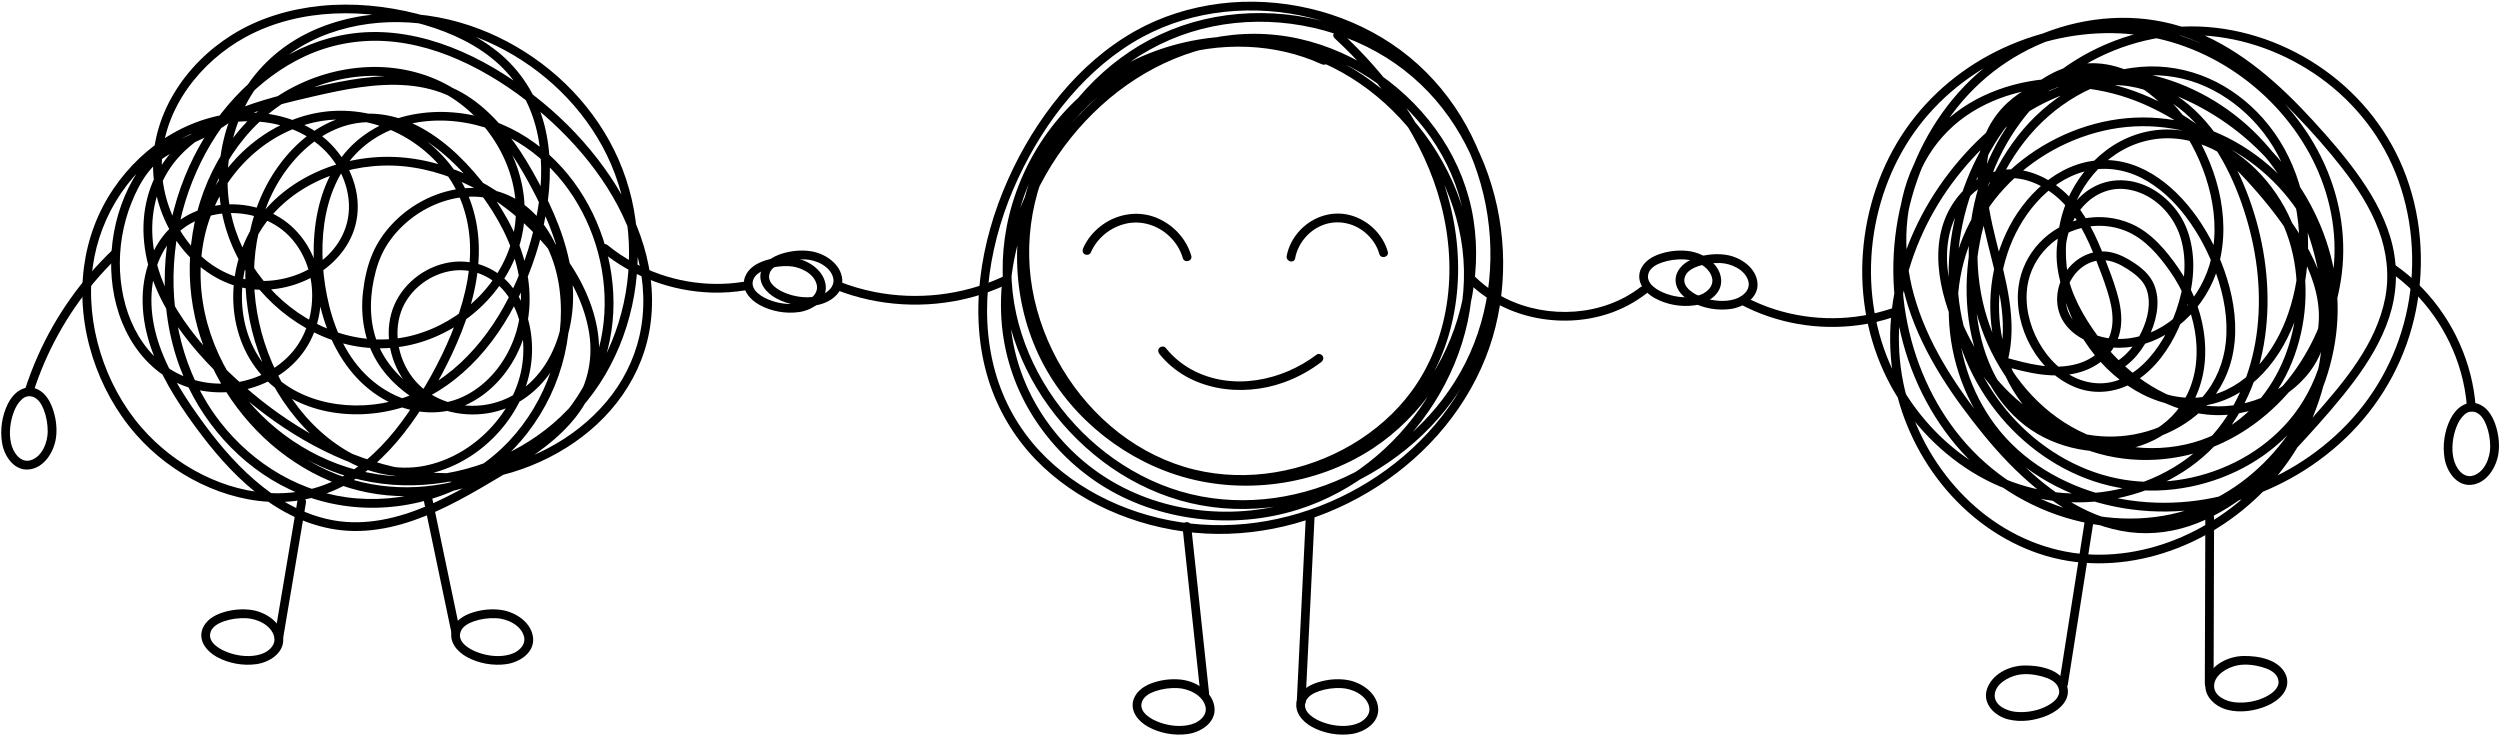 <?xml version="1.0" encoding="UTF-8"?><svg xmlns="http://www.w3.org/2000/svg" xmlns:xlink="http://www.w3.org/1999/xlink" height="288.5" preserveAspectRatio="xMidYMid meet" version="1.0" viewBox="114.1 465.0 979.8 288.5" width="979.8" zoomAndPan="magnify"><g id="change1_1"><path d="M 205.039 508.039 C 201.117 511.094 196.898 513.762 192.457 516 C 189.172 517.656 185.766 519.039 182.426 520.578 C 179.367 521.988 176.449 523.621 173.855 525.789 C 170.766 528.371 168.316 531.672 166.32 535.148 C 161.375 543.785 158.539 553.543 157.828 563.453 C 157.145 572.898 158.398 582.668 162 591.461 C 165.523 600.066 171.258 607.691 179.172 612.715 C 187.887 618.254 198.539 619.922 208.633 618.016 C 218.664 616.121 228.051 610.488 233.754 601.93 C 239.402 593.457 241.078 582.637 239.043 572.738 C 237.016 562.875 230.969 553.977 221.98 549.238 C 213.23 544.629 202.492 543.805 193.125 546.965 C 188.492 548.527 184.172 551.047 180.688 554.496 C 176.691 558.449 173.844 563.473 172.113 568.797 C 168.426 580.141 169.844 592.48 174.066 603.457 C 178.539 615.082 185.633 625.688 193.137 635.562 C 200.125 644.754 207.98 653.359 217.297 660.246 C 226.281 666.887 236.664 671.586 247.836 672.805 C 260.676 674.207 273.367 670.652 284.996 665.453 C 290.996 662.77 296.781 659.621 302.469 656.324 C 307.664 653.312 312.836 650.242 317.891 647 C 327.184 641.035 336.348 634.141 342.395 624.73 C 348.742 614.848 350.242 603.066 347.758 591.691 C 345.203 580 339.004 569.262 331.402 560.137 C 323.949 551.188 314.988 543.395 304.918 537.523 C 294.992 531.734 283.906 527.836 272.438 526.762 C 261.582 525.742 250.367 527.352 240.277 531.512 C 230.207 535.66 221.16 542.297 214.844 551.246 C 208.734 559.902 205.535 570.605 205.504 581.176 C 205.473 591.688 208.672 602.148 215.258 610.402 C 221.551 618.289 230.723 623.504 240.465 625.828 C 250.426 628.203 261.043 627.793 270.867 624.953 C 281.336 621.926 290.688 615.93 298.449 608.344 C 306.512 600.469 312.855 590.914 317.695 580.77 C 322.629 570.438 326.27 559.379 328.176 548.078 C 330.098 536.684 330.324 524.816 327.359 513.57 C 324.41 502.383 318.105 492.445 309.055 485.211 C 299.961 477.941 289.012 473.336 277.797 470.465 C 265.43 467.297 252.449 466.008 239.727 467.305 C 227.488 468.555 215.391 472.152 204.926 478.723 C 195.707 484.512 187.738 492.418 182.168 501.793 C 176.742 510.926 173.605 521.598 174.137 532.266 C 174.641 542.484 178.191 552.625 184.297 560.844 C 190.289 568.91 198.855 575.41 208.777 577.66 C 217.98 579.75 227.848 578.145 236.156 573.777 C 244.207 569.547 250.953 562.383 253.348 553.473 C 256.242 542.711 252.41 531.238 245.23 523.031 C 237.262 513.922 225.266 509.508 213.367 509.121 C 202.238 508.758 191.152 511.852 181.547 517.41 C 172.348 522.73 164.488 530.254 158.535 539.039 C 152.324 548.211 148.441 558.715 147.004 569.688 C 145.457 581.5 146.777 593.656 150.414 604.984 C 153.977 616.074 159.727 626.555 167.426 635.312 C 174.449 643.301 183.16 649.898 192.742 654.512 C 202.23 659.082 212.688 661.824 223.258 661.754 C 234.027 661.684 244.508 658.531 253.523 652.637 C 263.242 646.281 270.973 637.379 277.465 627.844 C 284.395 617.664 290.387 606.656 294.93 595.207 C 299.574 583.492 302.617 570.758 301.566 558.09 C 300.629 546.738 296.371 536.117 288.883 527.512 C 282.016 519.629 272.824 513.742 262.836 510.684 C 252.688 507.574 241.797 507.629 231.703 510.922 C 221.465 514.266 212.266 520.582 205.188 528.676 C 197.742 537.184 192.711 547.527 190.59 558.633 C 188.277 570.719 189.18 583.324 192.762 595.074 C 196.188 606.305 202.066 616.652 209.77 625.5 C 217.129 633.953 226.176 641.008 236.176 646.082 C 246.07 651.105 256.844 654.152 267.914 654.98 C 278.746 655.789 289.758 654.492 300.156 651.383 C 310.629 648.25 320.59 643.277 329.285 636.648 C 338.094 629.93 345.543 621.621 351.184 612.078 C 356.855 602.477 360.711 591.789 362.617 580.809 C 364.539 569.727 364.555 558.379 362.555 547.305 C 360.598 536.445 356.586 525.992 350.809 516.59 C 345.195 507.449 337.992 499.273 329.691 492.477 C 321.324 485.625 311.914 480.141 301.805 476.293 C 291.504 472.371 280.488 470.246 269.461 470.234 C 257.891 470.219 246.266 472.5 235.77 477.422 C 225.559 482.211 216.777 489.652 210.578 499.09 C 204.523 508.305 201.027 519.102 200.098 530.062 C 199.176 540.93 200.949 551.922 205.328 561.91 C 209.547 571.527 216.164 580.148 224.258 586.832 C 232.297 593.469 241.848 598.367 252.105 600.426 C 262.355 602.48 272.953 601.609 282.707 597.832 C 292.34 594.098 301.047 587.91 307.602 579.91 C 314.18 571.879 318.559 562.18 319.523 551.797 C 320.508 541.219 317.781 530.48 312.594 521.27 C 307.367 511.988 299.582 504.074 290.324 498.785 C 280.613 493.234 269.309 490.812 258.172 491.297 C 246.855 491.789 235.684 495.145 225.906 500.852 C 216.004 506.629 207.746 514.883 201.598 524.531 C 195.422 534.215 191.359 545.27 189.559 556.602 C 187.816 567.555 188.117 578.727 190.57 589.547 C 192.883 599.742 197.031 609.551 202.613 618.383 C 208.188 627.203 215.215 635.148 223.402 641.621 C 231.602 648.105 240.895 653.164 250.91 656.207 C 260.59 659.145 270.852 660.074 280.91 659.094 C 290.965 658.117 300.773 655.363 309.898 651.031 C 318.898 646.762 327.207 640.898 334.137 633.73 C 341.082 626.551 346.617 618.039 350.137 608.684 C 353.543 599.625 354.914 589.809 354.461 580.152 C 354 570.418 351.727 560.848 347.891 551.895 C 344.109 543.082 338.711 534.91 331.941 528.109 C 325.004 521.137 316.59 515.645 307.297 512.371 C 297.215 508.824 286.125 507.891 275.621 509.934 C 265.234 511.961 255.488 517.238 248.801 525.535 C 241.695 534.352 238.297 545.402 237.332 556.562 C 236.32 568.324 237.801 580.652 241.59 591.828 C 245.465 603.27 252.293 613.727 262.59 620.324 C 271.938 626.316 283.715 628.59 294.312 624.691 C 304.012 621.129 311.734 613.383 316.418 604.289 C 321.598 594.23 322.777 583 320.703 571.938 C 318.473 560.035 312.688 548.965 305.469 539.348 C 298.391 529.922 289.848 521.016 279.469 515.23 C 269.711 509.789 258.289 507.758 247.516 511.273 C 237.484 514.547 229.23 521.746 223.145 530.215 C 216.773 539.078 212.867 549.445 211.23 560.203 C 209.492 571.637 210.074 583.355 212.863 594.578 C 215.645 605.773 220.621 616.496 227.574 625.711 C 234.578 634.988 243.602 643.105 254.363 647.73 C 264.633 652.148 275.91 652.988 286.59 649.512 C 296.738 646.207 305.684 639.625 312.188 631.199 C 318.465 623.062 322.391 613.234 322.613 602.91 C 322.816 593.605 320.242 583.898 314.18 576.688 C 307.863 569.18 297.969 565.945 288.43 568.203 C 278.551 570.539 270.043 578.188 267.402 588.082 C 264.672 598.297 267.914 609.648 275.008 617.359 C 282.656 625.672 294.5 628.73 305.438 626.938 C 316.379 625.145 325.562 618.152 331.266 608.793 C 336.965 599.445 339.297 588.191 338.586 577.324 C 337.723 564.152 332.984 551.617 327.016 539.965 C 321.633 529.461 315.406 518.988 307.043 510.562 C 302.996 506.484 298.375 502.898 293.242 500.297 C 287.656 497.473 281.609 495.863 275.402 495.188 C 262.641 493.801 249.742 496.352 237.344 499.172 C 226.801 501.57 216.211 504.121 206.168 508.199 C 196.703 512.039 187.516 517.285 180.828 525.16 C 173.156 534.195 169.738 545.789 170.398 557.559 C 171.102 570.094 176.051 581.867 183.094 592.137 C 189.996 602.203 198.641 611.125 207.809 619.145 C 216.805 627.008 226.602 634.016 237.145 639.66 C 247.535 645.23 258.684 649.52 270.258 651.84 C 281.246 654.043 292.516 654.512 303.598 652.711 C 313.801 651.051 323.734 647.543 332.734 642.453 C 341.566 637.461 349.594 630.855 355.844 622.836 C 362.219 614.66 366.703 605.148 368.57 594.93 C 370.613 583.766 369.664 572.273 366.422 561.434 C 363.109 550.375 357.598 540.027 350.848 530.695 C 343.969 521.188 335.828 512.605 326.773 505.141 C 317.168 497.227 306.633 490.285 295.211 485.285 C 283.879 480.332 271.629 477.242 259.199 477.566 C 248.281 477.855 237.621 480.844 228.02 486.016 C 218.676 491.055 210.398 498.047 203.523 506.109 C 196.457 514.395 190.801 523.789 186.684 533.863 C 181.883 545.605 179.211 558.285 178.727 570.957 C 178.23 583.891 180.113 597.008 184.668 609.145 C 188.551 619.48 194.344 629.047 201.707 637.273 C 209.02 645.449 217.949 652.293 227.902 656.938 C 238.32 661.797 249.75 664.184 261.242 663.996 C 272.836 663.809 284.363 661.066 294.785 655.977 C 305.039 650.965 313.965 643.559 320.93 634.527 C 327.84 625.574 332.812 615.105 335.367 604.086 C 337.887 593.203 338.156 581.652 335.414 570.785 C 332.746 560.219 327.039 550.133 317.82 543.996 C 310.117 538.871 300.586 537.633 291.625 539.43 C 282.566 541.25 274.039 546.121 267.742 552.863 C 264.609 556.215 261.977 560.062 260.152 564.277 C 258.086 569.039 256.965 574.211 256.371 579.352 C 255.285 588.816 256.891 598.574 261.891 606.77 C 266.363 614.102 273.113 619.703 280.602 623.773 C 282.543 624.828 284.281 621.863 282.336 620.809 C 274.055 616.309 266.836 609.902 262.828 601.242 C 258.973 592.902 258.75 583.359 260.613 574.484 C 261.57 569.93 262.98 565.59 265.395 561.59 C 267.648 557.855 270.562 554.562 273.898 551.754 C 280.336 546.328 288.605 542.707 297.039 542.137 C 306.051 541.527 314.594 544.609 321.004 551.016 C 328.352 558.355 332.234 568.734 333.457 578.906 C 336.016 600.16 328.238 622.273 313.652 637.816 C 298.441 654.035 276 662.078 253.934 660.336 C 232.566 658.648 213.273 647.035 200.273 630.219 C 185.777 611.465 180.227 587.449 182.648 564.066 C 184.914 542.176 194.043 520.93 209.223 504.895 C 216.195 497.531 224.402 491.328 233.617 487.047 C 243.25 482.566 253.824 480.543 264.43 481.062 C 276.117 481.641 287.523 485.203 297.977 490.344 C 308.629 495.586 318.539 502.418 327.469 510.223 C 344.078 524.738 358.297 543.609 363.91 565.219 C 366.574 575.473 367.078 586.281 364.723 596.645 C 362.57 606.117 358.074 614.93 351.836 622.363 C 339.164 637.453 320.406 646.891 301.027 649.652 C 279.289 652.746 256.969 646.574 237.949 636.195 C 227.859 630.691 218.465 623.953 209.84 616.367 C 201.051 608.637 192.691 600.078 186.059 590.402 C 179.438 580.742 174.598 569.723 173.855 557.922 C 173.156 546.816 176.188 535.746 183.543 527.254 C 189.949 519.859 198.66 514.867 207.66 511.277 C 217.238 507.453 227.301 504.992 237.332 502.695 C 249.234 499.965 261.477 497.465 273.75 498.465 C 279.66 498.945 285.559 500.355 290.902 502.961 C 295.832 505.363 300.238 508.668 304.137 512.512 C 312.234 520.504 318.191 530.477 323.426 540.496 C 329.137 551.426 333.875 563.227 335.016 575.605 C 335.977 586.055 334.18 596.809 328.938 605.984 C 323.777 615.012 315.359 621.699 305.012 623.543 C 294.789 625.363 283.711 622.215 276.828 614.25 C 270.574 607.008 268.094 596.387 271.242 587.262 C 274.273 578.48 282.996 571.973 292.168 571.016 C 301.113 570.082 309.254 574.621 313.934 582.156 C 318.57 589.617 319.992 598.973 318.828 607.602 C 317.527 617.234 312.613 626.242 305.945 633.223 C 299.004 640.492 289.949 645.793 280.023 647.648 C 269.43 649.625 258.695 646.895 249.562 641.406 C 230.586 630.008 218.531 608.809 214.852 587.359 C 211.301 566.648 215.352 543.734 229.535 527.652 C 235.91 520.43 244.25 514.793 253.898 513.266 C 264.758 511.543 275.336 515.887 283.961 522.211 C 293.141 528.945 300.938 538.012 307.012 547.598 C 313.156 557.293 317.645 568.332 318.227 579.902 C 318.738 590.004 315.922 599.895 310.047 608.152 C 304.59 615.832 296.215 621.93 286.68 623.031 C 275.781 624.289 265.066 619.379 257.418 611.812 C 249 603.484 244.438 592.07 242.184 580.621 C 238.207 560.395 240.254 535.316 257.625 521.605 C 273.48 509.09 297.082 510.016 314.27 519.164 C 330.434 527.766 342.062 543.367 347.516 560.676 C 353.043 578.219 352.379 597.762 343.934 614.277 C 335.262 631.238 319.641 644.062 301.926 650.715 C 283.844 657.5 263.781 657.934 245.746 650.77 C 227.199 643.398 211.926 628.762 202.461 611.332 C 192.574 593.137 189.344 571.91 194.004 551.68 C 198.949 530.219 212.391 510.91 232.492 501.238 C 251.566 492.055 275.137 492.098 292.82 504.426 C 309.172 515.824 319.617 536.727 315.328 556.695 C 311.223 575.816 295.074 591.148 276.48 596.277 C 256.945 601.672 236.359 594.332 222.23 580.379 C 215.211 573.445 209.688 564.926 206.52 555.562 C 203.18 545.707 202.441 534.984 204.215 524.738 C 205.992 514.461 210.184 504.492 216.785 496.367 C 223.613 487.961 232.82 481.789 242.98 478.129 C 263.133 470.871 285.898 472.789 305.309 481.422 C 324.121 489.781 340.254 504.176 350.141 522.285 C 360.316 540.922 363.039 563.086 358.551 583.773 C 354.027 604.613 342.262 623.473 324.711 635.762 C 307.715 647.656 286.523 653.438 265.848 651.363 C 244.598 649.238 224.781 638.121 211.129 621.82 C 196.508 604.363 189.328 580.262 194.262 557.785 C 198.707 537.523 213.844 519.797 233.961 513.816 C 243.629 510.941 253.836 511.238 263.383 514.465 C 272.789 517.641 281.262 523.531 287.535 531.227 C 294.41 539.648 297.941 550.188 298.301 561 C 298.707 573.074 295.484 584.98 290.902 596.059 C 286.402 606.938 280.523 617.434 273.816 627.105 C 267.559 636.121 260.043 644.555 250.656 650.395 C 241.996 655.781 232.086 658.484 221.895 658.312 C 212.039 658.148 202.285 655.453 193.492 651.066 C 184.348 646.5 176.129 640.148 169.445 632.414 C 162.16 623.988 156.754 613.855 153.461 603.234 C 150.109 592.414 148.91 580.871 150.445 569.625 C 151.859 559.277 155.645 549.414 161.504 540.773 C 173.07 523.695 192.738 511.742 213.727 512.566 C 224.945 513.012 236.027 517.344 243.34 526.086 C 249.758 533.766 252.824 544.523 249.539 554.199 C 243.906 570.789 222.602 578.781 206.68 573.516 C 188.172 567.395 176.934 547.234 177.535 528.367 C 178.199 507.516 192.695 489.078 210.535 479.43 C 231.781 467.938 257.961 468.117 280.672 474.816 C 291.219 477.926 301.551 482.742 309.688 490.27 C 317.785 497.758 322.836 507.609 324.941 518.383 C 327.043 529.145 326.336 540.387 324.133 551.07 C 321.922 561.793 318.246 572.301 313.246 582.039 C 303.742 600.547 288.309 617.238 267.477 622.301 C 249.215 626.738 227.348 622.25 216.227 605.984 C 204.98 589.535 207.164 565.777 219.621 550.598 C 232.902 534.41 255.43 527.484 275.809 530.605 C 297.773 533.973 317.348 547.523 330.824 564.855 C 337.781 573.805 343.25 584.359 345.016 595.645 C 346.719 606.504 344.012 617.27 337.324 625.996 C 330.84 634.469 321.762 640.609 312.785 646.156 C 302.508 652.504 292.027 658.863 280.855 663.531 C 269.746 668.172 257.555 671.027 245.504 669.051 C 234.98 667.324 225.305 662.32 217.004 655.73 C 208.375 648.879 201.004 640.512 194.48 631.664 C 187.434 622.102 180.621 611.867 176.66 600.598 C 172.961 590.07 172.027 578.422 176.086 567.84 C 177.918 563.066 180.883 558.684 184.805 555.387 C 188.277 552.465 192.52 550.508 196.914 549.445 C 205.828 547.289 215.695 548.844 223.305 554.043 C 231.02 559.316 235.512 568.387 236.309 577.57 C 237.129 587.039 234.367 596.879 227.84 603.926 C 221.293 610.992 211.789 614.926 202.23 615.324 C 192.938 615.715 183.77 612.742 176.703 606.637 C 170.07 600.91 165.668 593.086 163.305 584.715 C 160.844 575.988 160.449 566.641 161.938 557.707 C 162.695 553.168 163.922 548.703 165.637 544.434 C 167.324 540.234 169.426 536.023 172.215 532.438 C 176.016 527.551 181.027 524.898 186.641 522.434 C 189.797 521.047 192.949 519.66 195.988 518.031 C 200.039 515.859 203.844 513.289 207.469 510.469 C 208.199 509.895 208.066 508.637 207.469 508.039 C 206.746 507.316 205.773 507.465 205.039 508.039"/><path d="M 912.121 503.109 C 925.785 495.195 942.184 494.168 957.309 497.91 C 972.816 501.75 986.922 510.238 997.848 521.852 C 1008.328 532.992 1015.898 546.73 1020.219 561.371 C 1024.57 576.102 1025.73 591.867 1023.16 607.035 C 1020.621 622.09 1014.441 636.344 1004.828 648.242 C 995.363 659.957 983.098 669.355 969.293 675.398 C 955.883 681.266 940.754 683.82 926.219 681.617 C 911.215 679.34 897.355 672.156 886.301 661.832 C 875.199 651.465 866.859 638.16 862.281 623.68 C 857.441 608.391 857.141 592.043 860.754 576.453 C 864.512 560.227 872.266 544.965 882.828 532.113 C 893.594 519.02 907.496 507.547 923.609 501.805 C 931.621 498.953 940.352 497.496 948.82 498.855 C 956.797 500.137 964.113 503.785 970.195 509.066 C 982.277 519.566 989.805 534.922 994.383 550.02 C 998.91 564.941 1000.672 580.98 998.441 596.469 C 996.273 611.543 990.254 626.109 979.688 637.246 C 968.727 648.805 953.48 655.914 937.742 657.871 C 921.785 659.852 905.699 656.66 891.684 648.781 C 877.934 641.051 866.539 629.363 858.789 615.652 C 850.727 601.391 846.961 585.039 847.402 568.691 C 847.848 552.246 852.512 535.898 861.07 521.832 C 869.492 507.992 881.723 496.828 896 489.238 C 910.148 481.719 926.195 477.734 942.227 477.996 C 957.746 478.246 972.867 482.73 986.133 490.77 C 999.035 498.594 1010.051 509.574 1017.738 522.574 C 1025.371 535.484 1029.551 550.32 1029.012 565.352 C 1028.48 580.215 1023.59 594.809 1015.512 607.254 C 1007.488 619.598 996.188 629.844 982.734 635.926 C 968.414 642.398 951.699 643.672 936.609 639.242 C 929.039 637.023 921.859 633.305 915.914 628.09 C 910.109 622.992 905.629 616.613 902.539 609.551 C 896.375 595.434 896.051 578.859 900.859 564.305 C 905.531 550.148 916.266 536.113 931.238 532.152 C 938.66 530.188 946.5 531.254 953.316 534.699 C 960.27 538.219 966.105 543.746 970.777 549.926 C 975.859 556.641 979.809 564.23 982.617 572.16 C 985.691 580.832 987.418 590.105 986.426 599.309 C 985.598 607.004 982.598 614.449 977.531 620.332 C 973.039 625.551 967.23 629.559 960.879 632.191 C 947.473 637.75 932.262 637.367 919.152 631.176 C 904.789 624.387 893.676 612.102 886.348 598.188 C 882.262 590.43 879.141 581.98 877.773 573.301 C 876.398 564.562 877.184 555.266 881.797 547.559 C 885.598 541.207 891.887 535.973 899.402 534.973 C 907.66 533.875 915.789 537.895 921.633 543.484 C 928.207 549.77 932.199 558.25 935.473 566.602 C 937.051 570.637 938.617 574.707 939.93 578.84 C 941.141 582.664 942.109 586.629 942.035 590.668 C 941.965 594.398 940.832 598.023 938.508 600.977 C 935.988 604.184 932.398 606.367 928.512 607.512 C 918.879 610.352 908.922 607.578 899.582 604.949 C 899.98 605.652 900.383 606.359 900.781 607.062 C 905.203 590.934 900.043 574.25 896.223 558.555 C 892.617 543.766 889.312 527.031 898.34 513.449 C 906.691 500.895 922.68 496.379 937.027 496.379 C 952.816 496.379 968.379 501.801 981.719 510.047 C 995.348 518.469 1006.969 530.199 1015.051 544.043 C 1023.031 557.711 1027.43 573.426 1026.781 589.297 C 1026.141 604.949 1020.828 620.289 1012.148 633.289 C 1003.602 646.086 991.52 656.742 977.262 662.707 C 961.305 669.387 943.25 669.77 926.684 665.18 C 909.504 660.422 894.215 650.41 882.812 636.727 C 871.379 623.004 864.047 606.023 861.035 588.465 C 858.027 570.91 859.574 552.645 865.418 535.832 C 871.199 519.207 881.379 503.922 895.348 493.078 C 908.93 482.539 925.898 476.176 943.094 475.48 C 951.727 475.133 960.371 476.219 968.602 478.875 C 977.312 481.684 985.402 486.133 992.824 491.453 C 1000.352 496.855 1007.191 503.18 1013.621 509.836 C 1020.09 516.535 1026.328 523.535 1032.051 530.891 C 1037.801 538.289 1043.059 546.328 1046.34 555.152 C 1049.512 563.66 1050.629 572.777 1048.91 581.738 C 1045.41 599.895 1032.75 614.766 1020.852 628.215 C 1009.238 641.332 997.02 654.852 981.473 663.359 C 974.113 667.383 965.996 670.07 957.582 670.484 C 948.93 670.906 940.336 668.965 932.492 665.34 C 916.16 657.789 903.141 644.414 892.043 630.559 C 880.07 615.602 869.289 599.062 864.16 580.418 C 859.48 563.406 859.984 544.184 868.52 528.43 C 872.402 521.262 877.914 515.078 884.613 510.434 C 891.062 505.961 898.363 502.879 905.988 501.07 C 922.012 497.262 938.883 499.195 953.949 505.676 C 970.496 512.789 984.625 524.512 996.555 537.852 C 1002.738 544.766 1008.57 552.129 1013.371 560.086 C 1018.219 568.129 1022.238 577.152 1022.852 586.641 C 1023.379 594.883 1021.16 603.141 1015.898 609.586 C 1011.172 615.387 1004.66 619.586 997.59 621.949 C 990.316 624.379 982.535 624.941 975.012 623.41 C 966.512 621.68 958.656 617.746 951.762 612.535 C 944.906 607.352 938.996 600.844 934.164 593.754 C 928.742 585.793 924.184 576.637 923.602 566.871 C 923.117 558.793 925.715 550.535 931.562 544.789 C 934.336 542.062 937.785 540.117 941.609 539.352 C 945.387 538.59 949.301 539.172 952.859 540.559 C 960.438 543.52 966.289 550.312 968.664 558.008 C 971.582 567.441 970.16 577.617 966.961 586.785 C 962.016 600.969 949.719 618.512 932.355 614.707 C 924.855 613.062 918.648 607.742 914.531 601.422 C 910.363 595.023 907.984 587.348 908.41 579.68 C 909.094 567.371 918.188 557.215 930.027 554.312 C 935.777 552.902 941.953 553.297 947.449 555.594 C 954.805 558.664 960.254 565.145 964.707 571.531 C 974.074 584.961 978.75 604.023 971.383 619.41 C 968.238 625.973 963.109 631.215 956.613 634.488 C 950.406 637.613 943.336 638.785 936.43 638.496 C 929.391 638.199 922.371 636.34 916.129 633.066 C 909.367 629.52 903.793 624.297 899.492 618.008 C 889.938 604.027 887.172 586.438 888.66 569.824 C 890.238 552.211 896.664 534.371 907.605 520.395 C 918.734 506.18 935.254 495.977 953.48 494.609 C 962.145 493.961 970.875 495.414 978.789 499.031 C 986.48 502.543 993.281 507.77 998.848 514.121 C 1011.281 528.32 1016.211 547.543 1015.102 566.133 C 1014.121 582.551 1008.52 599.848 996.176 611.285 C 990.547 616.5 983.391 620.129 975.684 620.793 C 967.078 621.539 958.645 618.816 951.414 614.262 C 936.184 604.66 925.918 587.152 924.055 569.332 C 923.137 560.547 924.246 551.473 928.047 543.441 C 931.461 536.23 936.723 529.82 943.391 525.395 C 950.23 520.855 958.258 518.66 966.457 519.301 C 974.641 519.934 982.41 523.336 989.035 528.066 C 1002.129 537.422 1010.609 552.004 1013.309 567.758 C 1015.75 581.98 1013.66 597.207 1007.18 610.125 C 1003.969 616.508 999.703 622.324 994.395 627.113 C 988.523 632.41 981.441 636.227 973.848 638.391 C 956.824 643.238 937.844 640.027 923.02 630.477 C 908.562 621.16 898.188 606.254 893.008 589.98 C 887.508 572.711 887.934 553.906 893.645 536.742 C 899.344 519.602 910.426 504.559 925.242 494.199 C 939.469 484.254 956.652 478.555 974.059 478.785 C 990.766 479.004 1007.18 484.52 1021.031 493.785 C 1035.141 503.227 1046.469 516.715 1052.84 532.492 C 1059.578 549.156 1061.16 567.805 1057.699 585.422 C 1054.301 602.738 1046.051 618.711 1033.801 631.426 C 1022.059 643.617 1007.141 652.691 990.977 657.684 C 974.332 662.824 956.434 663.527 939.516 659.262 C 922.613 655 906.637 645.715 896.094 631.625 C 886.305 618.547 881.18 602.227 881.281 585.922 C 881.387 569.547 886.98 553.574 897.617 541.062 C 908.156 528.664 922.746 519.867 938.598 516.219 C 954.395 512.582 970.949 514.629 985.418 521.93 C 999.742 529.156 1011.73 540.902 1019.031 555.211 C 1027.09 571.035 1028.648 589.785 1023.57 606.789 C 1021.059 615.18 1016.91 623.121 1011.219 629.797 C 1006.039 635.859 999.75 640.879 992.781 644.734 C 978.871 652.438 962.223 655.555 946.492 652.992 C 930.441 650.379 915.766 641.984 904.543 630.328 C 893.008 618.348 885.211 603.055 882.426 586.656 C 879.398 568.852 882.191 550.125 889.43 533.645 C 893.062 525.375 897.789 517.492 903.59 510.555 C 909.129 503.93 915.949 497.789 924.234 494.91 C 932.113 492.172 940.559 492.906 948.055 496.473 C 955.793 500.152 962.359 506.168 967.465 512.992 C 972.977 520.355 977.074 528.855 979.559 537.703 C 982.133 546.867 982.914 556.66 980.801 566 C 977.273 581.559 964.266 595.922 947.824 597.676 C 943.473 598.141 939.098 597.711 935 596.133 C 931.637 594.836 928.172 592.789 926.078 589.77 C 922.969 585.289 923.105 579.602 925.645 574.941 C 928.18 570.293 932.891 566.93 938.234 566.969 C 941.766 566.996 944.93 568.539 947.859 570.422 C 950.789 572.305 953.887 574.66 955.215 577.98 C 957.375 583.375 955.883 589.824 953.492 594.883 C 950.949 600.25 946.949 605.387 941.418 607.875 C 940.574 608.254 940.371 609.484 940.805 610.223 C 941.312 611.094 942.305 611.223 943.152 610.84 C 949.594 607.941 954.344 601.641 957.051 595.285 C 959.699 589.078 961.027 581.375 957.66 575.16 C 955.609 571.371 951.656 568.586 948.008 566.492 C 944.875 564.695 941.449 563.457 937.797 563.539 C 931.613 563.68 926.086 567.418 922.988 572.664 C 919.895 577.91 919.316 584.539 922.199 590 C 926.215 597.609 935.902 601.176 944.055 601.285 C 961.441 601.52 976.906 588.164 982.559 572.297 C 989.234 553.551 983.805 531.887 973.406 515.562 C 964.129 501 948.051 487.57 929.695 490.078 C 920.508 491.336 912.445 496.535 905.938 502.93 C 899.258 509.496 893.781 517.422 889.449 525.703 C 880.676 542.469 876.426 561.773 878.203 580.668 C 879.863 598.352 886.922 615.055 898.383 628.617 C 909.355 641.605 924.328 651.48 940.961 655.387 C 957.484 659.27 975.188 657.039 990.473 649.777 C 998.004 646.199 1004.969 641.32 1010.801 635.344 C 1017.148 628.824 1022 621.02 1025.238 612.52 C 1031.98 594.824 1031.391 574.633 1023.809 557.316 C 1017.07 541.926 1004.961 528.938 990.367 520.684 C 975.453 512.25 958.184 509.148 941.301 512.168 C 924.555 515.16 908.773 523.848 897.23 536.336 C 885.449 549.074 878.734 565.508 877.93 582.82 C 877.137 599.914 881.949 617.418 891.766 631.477 C 902.336 646.613 918.5 656.945 936.145 661.914 C 953.809 666.895 972.758 666.59 990.352 661.457 C 1007.41 656.484 1023.23 647.133 1035.672 634.426 C 1048.559 621.262 1057.398 604.582 1060.98 586.504 C 1064.641 568.027 1063.102 548.402 1055.898 530.949 C 1049.051 514.359 1037.211 500.336 1022.23 490.469 C 1007.672 480.867 990.289 475.297 972.797 475.344 C 954.535 475.391 936.426 481.688 921.754 492.492 C 906.414 503.789 895.199 519.773 889.645 537.992 C 884.133 556.059 884.27 575.852 890.637 593.68 C 896.688 610.625 908.16 625.934 923.867 635.016 C 939.863 644.27 960.039 646.836 977.621 640.805 C 992.793 635.598 1004.68 624.039 1011.262 609.516 C 1017.648 595.402 1019.328 579.258 1016.102 564.113 C 1012.559 547.508 1002.539 532.422 988.113 523.316 C 980.82 518.715 972.34 515.789 963.664 515.75 C 955.02 515.711 946.566 518.656 939.668 523.832 C 932.82 528.973 927.469 535.914 924.152 543.805 C 920.453 552.602 919.605 562.316 920.918 571.723 C 923.527 590.414 934.691 608.461 951.09 618.082 C 958.789 622.598 967.855 625.188 976.812 624.109 C 985.156 623.105 992.719 619.234 998.82 613.512 C 1011.781 601.363 1017.59 583.094 1018.551 565.762 C 1019.641 546.246 1014.16 526.254 1001.059 511.453 C 995.195 504.824 987.918 499.305 979.797 495.738 C 971.359 492.031 962.168 490.449 952.973 491.219 C 933.844 492.82 916.52 503.352 904.863 518.371 C 893.355 533.195 886.715 551.832 885.172 570.473 C 883.727 587.883 886.961 606.504 897.34 620.898 C 902.023 627.395 907.945 632.797 915.121 636.406 C 921.969 639.848 929.578 641.762 937.242 641.957 C 944.582 642.145 952.02 640.695 958.578 637.336 C 965.527 633.773 971.172 627.938 974.48 620.859 C 982.117 604.527 977.82 584.516 967.895 570.121 C 963.121 563.199 957.289 556.195 949.43 552.734 C 943.383 550.07 936.684 549.414 930.219 550.75 C 917.168 553.449 906.895 564.148 905.188 577.41 C 903.152 593.219 912.832 611.199 927.934 616.969 C 935.859 619.996 944.715 618.617 951.723 613.977 C 958.992 609.164 964.262 601.688 967.82 593.832 C 971.988 584.625 974.605 574.191 973.402 564.047 C 972.836 559.266 971.504 554.539 969.051 550.371 C 966.832 546.605 963.816 543.355 960.289 540.785 C 953.352 535.738 944.293 533.984 936.285 537.465 C 928.48 540.852 923.125 548.605 921.082 556.684 C 918.664 566.246 921.012 576.262 925.137 585.004 C 929.199 593.613 935.027 601.57 941.75 608.301 C 954.031 620.598 971.199 629.57 988.992 627.371 C 1004.801 625.422 1020.34 615.48 1024.93 599.578 C 1030.629 579.828 1018.77 560.098 1007.07 545.113 C 995.582 530.402 981.902 516.977 965.605 507.672 C 950.27 498.914 932.793 494.277 915.105 496.086 C 898.621 497.766 882.293 504.777 871.594 517.762 C 859.52 532.41 856.066 552.152 858.629 570.602 C 861.371 590.379 871.312 608.461 882.98 624.355 C 894.188 639.617 907.113 654.539 923.48 664.426 C 931.207 669.094 939.719 672.434 948.703 673.57 C 957.68 674.707 966.852 673.371 975.246 670.055 C 992.402 663.273 1005.949 649.805 1018.141 636.387 C 1024.578 629.301 1030.961 622.109 1036.699 614.434 C 1042.391 606.816 1047.43 598.566 1050.43 589.492 C 1053.43 580.395 1053.969 570.715 1051.809 561.367 C 1049.621 551.891 1044.941 543.137 1039.441 535.188 C 1033.82 527.062 1027.301 519.555 1020.629 512.281 C 1014.141 505.207 1007.289 498.422 999.766 492.434 C 992.207 486.418 984.016 481.25 975.055 477.59 C 966.609 474.137 957.594 472.266 948.477 472.012 C 930.363 471.504 912.125 477.199 897.242 487.465 C 881.906 498.047 870.531 513.43 863.688 530.668 C 856.809 547.996 854.629 567.07 857.137 585.523 C 859.656 604.09 866.938 622.008 878.484 636.797 C 889.941 651.473 905.707 662.391 923.523 667.84 C 940.777 673.113 959.902 673.199 976.809 666.57 C 992.125 660.566 1005.059 649.617 1014.359 636.129 C 1023.691 622.602 1029.352 606.469 1030.18 590.035 C 1031.02 573.344 1026.41 556.688 1018.02 542.309 C 1009.539 527.789 997.277 515.508 982.934 506.762 C 968.883 498.195 952.422 492.68 935.855 492.953 C 920.352 493.211 903.688 498.625 894.992 512.305 C 885.711 526.914 889.27 544.652 893.133 560.387 C 896.762 575.152 901.633 590.969 897.469 606.148 C 897.223 607.047 897.773 608.012 898.668 608.262 C 908.703 611.086 919.441 613.914 929.754 610.727 C 934.066 609.391 938.086 606.941 940.938 603.406 C 943.676 600.008 945.176 595.953 945.434 591.602 C 945.684 587.355 944.789 583.07 943.578 579.023 C 942.297 574.738 940.664 570.543 939.051 566.379 C 935.645 557.59 931.602 548.695 924.906 541.887 C 918.805 535.684 910.32 531.098 901.43 531.383 C 893.121 531.652 885.84 536.289 880.895 542.781 C 869.078 558.297 873.816 579.656 881.402 595.93 C 888.324 610.785 899.371 624.246 913.816 632.285 C 920.719 636.129 928.301 638.664 936.184 639.371 C 943.578 640.035 951.172 639.141 958.223 636.82 C 965.211 634.523 971.77 630.828 977.113 625.746 C 982.812 620.328 986.848 613.391 988.742 605.758 C 991.039 596.508 990.301 586.754 987.895 577.605 C 985.59 568.836 981.816 560.301 976.891 552.688 C 968.172 539.219 954.137 526.781 937.074 527.77 C 920.438 528.73 907.059 541.914 900.336 556.348 C 893.469 571.102 892.246 588.535 896.93 604.117 C 899.246 611.824 903.039 619.062 908.258 625.203 C 913.59 631.48 920.449 636.422 927.977 639.723 C 943.391 646.488 961.367 646.988 977.301 641.703 C 992.09 636.801 1004.879 627.078 1014.352 614.793 C 1023.871 602.457 1030.02 587.617 1031.91 572.152 C 1033.82 556.484 1030.781 540.637 1023.789 526.531 C 1016.762 512.344 1005.91 500.156 992.949 491.113 C 979.77 481.918 964.344 476.203 948.316 474.863 C 931.562 473.465 914.543 476.762 899.305 483.777 C 883.949 490.848 870.469 501.887 860.871 515.828 C 851.125 529.984 845.504 546.832 844.215 563.934 C 842.922 581.027 846.125 598.43 853.879 613.75 C 861.344 628.504 872.891 641.273 886.965 649.984 C 901.176 658.777 917.875 663.016 934.562 661.633 C 951.191 660.254 967.457 653.672 979.645 642.145 C 991.344 631.078 998.508 616.016 1001.289 600.273 C 1004.148 584.102 1002.82 567.297 998.402 551.527 C 996.164 543.559 993.117 535.773 989.25 528.453 C 985.316 521.008 980.422 513.922 974.27 508.129 C 968.133 502.352 960.68 497.938 952.414 496.062 C 943.566 494.055 934.309 494.883 925.68 497.508 C 908.539 502.73 893.574 514.312 882.012 527.77 C 870.672 540.969 862.172 556.707 857.906 573.613 C 853.801 589.891 853.734 607.148 858.566 623.277 C 863.133 638.527 871.688 652.648 883.215 663.637 C 894.629 674.523 909.07 682.328 924.719 684.836 C 940.195 687.312 955.992 684.797 970.34 678.66 C 984.738 672.5 997.648 662.645 1007.449 650.434 C 1017.461 637.961 1024.012 623.129 1026.578 607.34 C 1029.172 591.387 1027.961 574.875 1023.219 559.426 C 1018.52 544.07 1010.34 529.719 999.105 518.203 C 987.473 506.281 972.367 497.645 956.059 494.098 C 940.652 490.746 924.191 492.148 910.391 500.145 C 908.477 501.25 910.203 504.219 912.121 503.109"/><path d="M 1050.539 571.445 C 1064.109 580.793 1074.078 595.066 1078.539 610.895 C 1079.801 615.367 1080.621 619.945 1080.949 624.578 C 1081.109 626.77 1084.551 626.785 1084.391 624.578 C 1083.129 607.23 1075.602 590.582 1063.559 578.043 C 1060.141 574.48 1056.34 571.285 1052.281 568.48 C 1050.449 567.223 1048.73 570.199 1050.539 571.445"/><path d="M 978.41 667.891 C 978.359 684.789 978.309 701.684 978.258 718.578 C 978.246 723.363 978.23 728.152 978.215 732.938 C 978.211 735.148 981.645 735.152 981.648 732.938 C 981.699 716.043 981.75 699.148 981.801 682.254 C 981.812 677.465 981.828 672.68 981.844 667.891 C 981.848 665.684 978.414 665.68 978.41 667.891"/><path d="M 931.117 669.461 C 928.543 685.809 925.969 702.152 923.395 718.5 C 922.664 723.16 921.93 727.82 921.195 732.484 C 921.051 733.398 921.43 734.328 922.395 734.594 C 923.211 734.82 924.359 734.316 924.508 733.395 C 927.078 717.051 929.652 700.703 932.227 684.355 C 932.961 679.695 933.695 675.031 934.43 670.371 C 934.574 669.457 934.195 668.527 933.23 668.262 C 932.414 668.035 931.262 668.539 931.117 669.461"/><path d="M 1006.82 730.77 C 1007.32 732.262 1007.199 733.332 1006.379 734.637 C 1005.551 735.949 1004.078 737.027 1002.539 737.852 C 998.816 739.855 994.301 740.66 990.105 740.262 C 986.66 739.934 981.738 737.844 981.848 733.754 C 981.957 729.434 987.152 726.512 991.012 725.762 C 994.062 725.164 997.473 725.566 1000.441 726.387 C 1002.82 727.047 1005.871 728.262 1006.82 730.77 C 1007.148 731.637 1007.98 732.23 1008.93 731.969 C 1009.762 731.742 1010.461 730.73 1010.129 729.859 C 1007.719 723.48 999.16 721.93 993.156 722.102 C 987.348 722.266 980.754 725.508 978.82 731.348 C 976.926 737.086 981.875 741.879 987.074 743.195 C 992.191 744.492 997.891 743.648 1002.691 741.578 C 1007.262 739.609 1011.98 735.336 1010.129 729.859 C 1009.422 727.777 1006.109 728.668 1006.82 730.77"/><path d="M 193.395 711.598 C 191.793 716.332 195.215 720.355 199.156 722.508 C 203.785 725.031 209.438 726.023 214.652 725.285 C 219.695 724.566 225.59 720.879 225.09 715.082 C 224.57 709.109 218.48 705.023 213.004 704.109 C 209.223 703.484 205.086 703.875 201.438 705.031 C 197.996 706.125 194.727 708.082 193.395 711.598 C 193.066 712.465 193.762 713.48 194.598 713.711 C 195.559 713.977 196.379 713.383 196.707 712.512 C 197.512 710.387 199.91 709.172 201.922 708.484 C 204.668 707.547 207.621 707.172 210.516 707.277 C 214.781 707.434 220.227 709.875 221.484 714.305 C 221.98 716.047 221.469 717.773 220.062 719.172 C 218.539 720.684 216.75 721.41 214.703 721.812 C 210.73 722.59 206.121 721.887 202.367 720.266 C 200.496 719.461 198.637 718.328 197.473 716.852 C 196.941 716.18 196.676 715.598 196.477 714.773 C 196.426 714.574 196.395 714.242 196.422 713.727 C 196.434 713.477 196.535 713.016 196.707 712.512 C 197.418 710.414 194.102 709.512 193.395 711.598"/><path d="M 291.344 711.598 C 289.738 716.332 293.164 720.355 297.102 722.508 C 301.73 725.031 307.387 726.023 312.598 725.285 C 317.645 724.566 323.539 720.879 323.035 715.082 C 322.52 709.109 316.426 705.023 310.949 704.109 C 307.168 703.484 303.031 703.875 299.387 705.031 C 295.945 706.125 292.672 708.082 291.344 711.598 C 291.016 712.465 291.707 713.48 292.543 713.711 C 293.508 713.977 294.324 713.383 294.656 712.512 C 295.457 710.387 297.859 709.172 299.871 708.484 C 302.613 707.547 305.57 707.172 308.465 707.277 C 312.727 707.434 318.172 709.875 319.43 714.305 C 319.926 716.047 319.414 717.773 318.008 719.172 C 316.484 720.684 314.699 721.41 312.652 721.812 C 308.68 722.59 304.066 721.887 300.312 720.266 C 298.445 719.461 296.586 718.328 295.418 716.852 C 294.891 716.18 294.621 715.598 294.422 714.773 C 294.371 714.574 294.344 714.242 294.367 713.727 C 294.379 713.477 294.484 713.016 294.656 712.512 C 295.363 710.414 292.051 709.512 291.344 711.598"/><path d="M 855.188 585.988 C 840.582 590.859 824.598 590.93 809.914 586.316 C 805.762 585.012 801.746 583.328 797.902 581.285 C 795.949 580.25 794.215 583.215 796.168 584.25 C 810.398 591.805 826.867 594.605 842.809 592.402 C 847.328 591.777 851.773 590.742 856.102 589.301 C 858.188 588.602 857.293 585.285 855.188 585.988"/><path d="M 771.199 572.406 C 769.594 577.141 773.02 581.164 776.957 583.312 C 781.586 585.84 787.238 586.832 792.453 586.09 C 797.496 585.375 803.395 581.684 802.891 575.887 C 802.371 569.914 796.281 565.828 790.805 564.918 C 787.023 564.289 782.887 564.684 779.238 565.84 C 775.797 566.93 772.527 568.891 771.199 572.406 C 770.871 573.273 771.562 574.285 772.398 574.516 C 773.363 574.781 774.18 574.188 774.508 573.316 C 775.312 571.195 777.715 569.98 779.727 569.293 C 782.469 568.352 785.422 567.98 788.32 568.086 C 792.582 568.242 798.027 570.684 799.285 575.109 C 799.781 576.852 799.27 578.582 797.863 579.977 C 796.34 581.488 794.551 582.219 792.508 582.617 C 788.535 583.395 783.922 582.691 780.168 581.074 C 778.301 580.27 776.438 579.137 775.273 577.66 C 774.742 576.984 774.477 576.402 774.277 575.582 C 774.227 575.383 774.195 575.051 774.223 574.535 C 774.234 574.285 774.34 573.824 774.508 573.316 C 775.219 571.219 771.902 570.32 771.199 572.406"/><path d="M 633.828 487.203 C 623.613 482.531 612.52 480.102 601.297 479.867 C 590.137 479.641 578.895 481.543 568.41 485.371 C 557.891 489.215 548.074 494.949 539.738 502.453 C 530.93 510.387 524.113 520.25 519.535 531.168 C 514.723 542.648 512.469 555.195 512.723 567.633 C 512.98 580.098 515.762 592.484 521.027 603.789 C 526.234 614.957 533.977 624.965 543.27 633.031 C 552.609 641.137 563.531 647.391 575.312 651.176 C 588.043 655.266 601.66 656.297 614.891 654.504 C 628.098 652.711 641 648.07 652.152 640.738 C 661.766 634.422 669.961 626.117 676.418 616.613 C 682.848 607.148 687.531 596.445 690.164 585.309 C 692.805 574.121 693.367 562.492 691.602 551.129 C 689.828 539.707 685.504 528.75 679.172 519.094 C 672.777 509.34 664.473 500.922 654.926 494.242 C 645.41 487.59 634.57 482.695 623.227 480.18 C 611.758 477.633 599.906 477.625 588.418 480.062 C 576.984 482.492 566.07 487.305 556.34 493.754 C 546.453 500.305 537.676 508.512 530.375 517.852 C 522.773 527.574 516.773 538.418 512.625 550.047 C 507.754 563.691 505.367 578.445 506.809 592.914 C 508.074 605.652 512.363 617.906 519.262 628.688 C 525.91 639.086 534.789 648.039 545.148 654.754 C 556.52 662.121 569.602 666.574 583.02 668.246 C 596.273 669.902 609.992 668.746 622.746 664.746 C 633.801 661.281 644.066 655.664 653.148 648.5 C 662.242 641.328 670.074 632.551 676.262 622.766 C 682.371 613.105 686.887 602.367 689.285 591.184 C 691.723 579.836 691.938 568.121 689.812 556.707 C 687.723 545.512 683.422 534.723 677.48 525.02 C 671.52 515.285 663.887 506.539 654.988 499.387 C 646.082 492.23 635.973 486.609 625.066 483.156 C 613.164 479.387 600.418 478.371 588.039 479.898 C 574.977 481.512 562.27 485.789 550.992 492.602 C 539.938 499.273 530.488 508.336 523.207 518.984 C 516.043 529.461 511.004 541.469 508.625 553.938 C 506.383 565.688 506.531 577.734 509.176 589.402 C 511.691 600.516 516.371 611.148 522.641 620.648 C 528.992 630.266 536.949 638.746 546.125 645.719 C 555.258 652.656 565.656 657.992 576.695 661.145 C 587.668 664.277 599.258 665.168 610.598 663.973 C 622.012 662.766 633.121 659.574 643.508 654.695 C 653.852 649.836 663.426 643.27 671.684 635.363 C 679.922 627.484 686.891 618.188 691.898 607.934 C 697.086 597.316 700.168 585.785 701.246 574.031 C 702.32 562.293 701.34 550.355 698.477 538.926 C 695.621 527.547 690.84 516.578 684.25 506.863 C 677.617 497.086 669.203 488.652 659.379 482.09 C 649.648 475.594 638.652 470.953 627.262 468.312 C 615.855 465.664 603.969 464.953 592.344 466.398 C 580.641 467.855 569.227 471.395 558.934 477.191 C 547.711 483.516 537.895 492.195 529.691 502.09 C 521.371 512.129 514.504 523.398 509.191 535.301 C 503.652 547.707 499.805 560.852 498.246 574.363 C 496.73 587.516 497.52 601.074 501.465 613.758 C 505.105 625.469 511.422 636.168 519.914 645.012 C 527.941 653.363 537.715 660.004 548.25 664.773 C 559.023 669.652 570.559 672.672 582.332 673.793 C 594.086 674.91 605.992 673.969 617.477 671.254 C 628.996 668.527 640.117 663.984 650.293 657.938 C 660.438 651.914 669.719 644.352 677.543 635.516 C 685.422 626.621 691.82 616.477 696.242 605.438 C 700.52 594.766 702.777 583.305 703.164 571.824 C 703.555 560.238 702.016 548.547 698.645 537.457 C 695.305 526.484 690.16 516.008 683.262 506.832 C 676.121 497.328 667.215 489.301 656.949 483.285 C 646.387 477.098 634.582 473.012 622.477 471.219 C 610.301 469.41 597.824 469.805 585.828 472.637 C 574.117 475.398 563.023 480.551 553.348 487.703 C 543.773 494.781 535.566 503.605 529.137 513.621 C 522.746 523.574 518.117 534.734 515.781 546.336 C 513.449 557.914 513.449 569.812 515.801 581.391 C 518.113 592.781 522.641 603.754 528.902 613.539 C 535.18 623.359 543.207 632.02 552.621 638.895 C 561.895 645.668 572.59 650.598 583.848 652.93 C 594.734 655.18 606.004 655.113 616.91 653.035 C 627.742 650.973 638.242 646.867 647.59 641.016 C 656.938 635.16 665.156 627.539 671.441 618.465 C 678.797 607.852 683.109 595.367 684.777 582.613 C 686.562 568.961 685.277 554.926 681.484 541.711 C 677.777 528.812 671.672 516.641 664.082 505.602 C 657.031 495.355 648.715 486.02 639.602 477.57 C 637.98 476.07 635.547 478.492 637.172 480 C 646.719 488.848 655.41 498.66 662.598 509.531 C 669.812 520.445 675.531 532.395 678.844 545.074 C 682.199 557.914 683.148 571.523 681.039 584.656 C 679.094 596.781 674.594 608.453 667.305 618.379 C 661.07 626.863 652.934 633.918 643.879 639.254 C 634.648 644.691 624.418 648.363 613.852 650.105 C 603.434 651.82 592.625 651.555 582.352 649.078 C 571.559 646.477 561.43 641.43 552.652 634.652 C 543.777 627.797 536.27 619.191 530.492 609.594 C 524.695 599.957 520.641 589.305 518.688 578.227 C 516.727 567.105 517.102 555.652 519.652 544.66 C 522.246 533.492 526.973 522.891 533.391 513.398 C 539.797 503.926 547.953 495.555 557.363 489.035 C 566.977 482.379 577.805 477.75 589.258 475.391 C 600.797 473.012 612.844 472.926 624.434 474.996 C 636.102 477.086 647.363 481.301 657.422 487.586 C 667.066 493.617 675.438 501.578 681.98 510.883 C 688.375 519.965 693.086 530.152 696.051 540.848 C 699.031 551.602 700.242 562.809 699.637 573.949 C 699.035 585.059 696.578 596.152 692.164 606.375 C 687.648 616.836 681.285 626.453 673.555 634.812 C 665.793 643.203 656.73 650.328 646.809 655.992 C 636.859 661.676 626.078 665.855 614.891 668.324 C 603.711 670.789 592.176 671.453 580.793 670.199 C 569.586 668.965 558.492 665.871 548.309 661.031 C 538.203 656.227 528.914 649.707 521.305 641.48 C 513.25 632.773 507.41 622.258 504.184 610.848 C 500.664 598.398 500.191 585.211 501.922 572.426 C 503.672 559.469 507.598 546.77 513.113 534.93 C 518.43 523.523 525.145 512.656 533.328 503.082 C 541.43 493.605 551.02 485.344 562.02 479.414 C 571.895 474.09 582.879 470.824 594.023 469.641 C 605.277 468.441 616.715 469.238 627.699 471.945 C 638.742 474.668 649.285 479.301 658.664 485.746 C 667.98 492.152 675.949 500.426 682.141 509.879 C 688.367 519.395 692.824 529.988 695.461 541.047 C 698.098 552.121 698.867 563.625 697.723 574.953 C 696.586 586.207 693.449 597.324 688.328 607.414 C 683.332 617.262 676.543 626.117 668.492 633.66 C 660.43 641.219 651.125 647.422 641.09 652.047 C 631.176 656.617 620.434 659.617 609.555 660.641 C 598.531 661.68 587.363 660.738 576.742 657.582 C 566.16 654.438 556.238 649.207 547.5 642.48 C 538.773 635.762 531.191 627.516 525.195 618.285 C 519.168 609.008 514.727 598.723 512.355 587.906 C 509.898 576.715 509.855 565.094 512.129 553.867 C 514.574 541.789 519.523 530.285 526.551 520.168 C 533.645 509.957 542.898 501.336 553.617 495.035 C 564.57 488.594 576.945 484.496 589.586 483.156 C 601.555 481.891 613.711 483.012 625.148 486.789 C 635.512 490.215 645.203 495.719 653.605 502.668 C 662.109 509.703 669.398 518.176 675.059 527.652 C 680.73 537.145 684.746 547.602 686.66 558.504 C 688.566 569.359 688.184 580.566 685.746 591.305 C 683.289 602.148 678.828 612.461 672.809 621.797 C 666.746 631.199 659.074 639.586 650.242 646.445 C 641.512 653.227 631.555 658.504 620.965 661.703 C 608.535 665.457 595.266 666.449 582.402 664.734 C 569.488 663.012 556.93 658.477 546.066 651.254 C 536.152 644.66 527.691 635.859 521.453 625.723 C 514.953 615.16 510.977 603.203 510.059 590.824 C 509.016 576.715 511.59 562.539 516.527 549.336 C 520.633 538.371 526.527 528.039 533.875 518.926 C 541.098 509.973 549.676 502.082 559.371 495.871 C 568.891 489.777 579.43 485.32 590.539 483.129 C 601.535 480.961 612.898 481.203 623.793 483.832 C 634.734 486.473 645.059 491.348 654.188 497.914 C 663.234 504.422 671.09 512.68 677.031 522.109 C 682.988 531.562 686.926 542.152 688.465 553.23 C 689.977 564.086 689.184 575.254 686.492 585.859 C 683.762 596.645 679.07 606.887 672.684 615.996 C 666.379 624.988 658.336 632.824 649.023 638.672 C 638.023 645.574 625.398 649.922 612.492 651.367 C 599.715 652.801 586.703 651.492 574.531 647.301 C 563.258 643.418 552.801 637.129 544 629.09 C 535.176 621.031 527.984 611.23 523.188 600.27 C 518.395 589.312 516.086 577.281 516.137 565.34 C 516.191 553.367 518.641 541.32 523.586 530.398 C 528.266 520.066 535.086 510.902 543.707 503.531 C 551.84 496.578 561.414 491.309 571.547 487.902 C 581.766 484.469 592.574 482.891 603.348 483.371 C 613.238 483.812 623.082 486.047 632.094 490.172 C 632.938 490.555 633.941 490.41 634.441 489.555 C 634.875 488.816 634.676 487.594 633.828 487.203"/><path d="M 568.516 603.746 C 580.031 618.09 600.605 620.852 617.219 614.891 C 622.488 612.996 627.43 610.312 631.887 606.926 C 632.625 606.363 633.012 605.445 632.504 604.574 C 632.078 603.852 630.898 603.395 630.152 603.961 C 616.473 614.355 596.832 618.383 581.184 609.883 C 577.219 607.727 573.766 604.836 570.941 601.316 C 570.359 600.594 569.117 600.711 568.516 601.316 C 567.801 602.031 567.93 603.02 568.516 603.746"/><path d="M 621.688 566.25 C 622.758 560.445 626.945 555.395 632.453 553.238 C 638.094 551.031 644.473 552.246 649.098 556.117 C 651.754 558.336 653.746 561.211 654.691 564.551 C 655.293 566.672 658.605 565.77 658.004 563.637 C 656.047 556.727 650.246 551.211 643.336 549.348 C 636.328 547.453 628.902 549.82 623.871 554.961 C 621.098 557.797 619.098 561.422 618.375 565.336 C 617.977 567.496 621.285 568.422 621.688 566.25"/><path d="M 580.977 565.23 C 578.949 558.23 573.48 552.621 566.691 550.09 C 559.941 547.57 552.207 548.836 546.363 552.969 C 543.008 555.34 540.246 558.516 538.602 562.301 C 538.23 563.148 538.352 564.141 539.215 564.648 C 539.941 565.074 541.195 564.887 541.566 564.031 C 544.07 558.273 549.273 554.047 555.387 552.648 C 561.418 551.27 567.742 553.254 572.234 557.434 C 574.789 559.812 576.691 562.785 577.664 566.145 C 578.277 568.266 581.594 567.363 580.977 565.23"/><path d="M 577.531 671.344 C 579.352 688.344 581.172 705.34 582.992 722.34 C 583.504 727.117 584.016 731.895 584.523 736.672 C 584.625 737.594 585.242 738.387 586.242 738.387 C 587.094 738.387 588.059 737.598 587.961 736.672 C 586.141 719.672 584.32 702.672 582.496 685.672 C 581.988 680.898 581.477 676.121 580.965 671.344 C 580.863 670.422 580.246 669.629 579.246 669.629 C 578.395 669.629 577.43 670.414 577.531 671.344"/><path d="M 625.852 667.891 C 624.938 686.617 624.023 705.344 623.109 724.07 C 622.848 729.422 622.59 734.77 622.328 740.121 C 622.219 742.332 625.652 742.324 625.762 740.121 C 626.676 721.395 627.59 702.668 628.504 683.941 C 628.766 678.594 629.023 673.242 629.285 667.891 C 629.395 665.684 625.961 665.688 625.852 667.891"/><path d="M 506.73 573.633 C 491.254 580.758 473.438 582.742 456.742 579.402 C 451.973 578.449 447.301 577.066 442.773 575.281 C 441.91 574.941 440.891 575.652 440.66 576.48 C 440.395 577.453 440.996 578.25 441.863 578.594 C 458.445 585.133 477.098 586.125 494.336 581.664 C 499.191 580.406 503.91 578.691 508.465 576.598 C 509.305 576.207 509.516 574.992 509.078 574.246 C 508.574 573.383 507.574 573.242 506.73 573.633"/><path d="M 689.172 575.277 C 696.145 582.414 705.301 587.211 715.02 589.332 C 724.754 591.461 735.109 591.07 744.578 587.914 C 749.973 586.113 754.973 583.438 759.461 579.957 C 760.195 579.387 760.059 578.129 759.461 577.527 C 758.738 576.805 757.77 576.961 757.035 577.527 C 742.281 588.969 720.746 590.148 704.215 581.965 C 699.523 579.641 695.262 576.594 691.602 572.848 C 690.055 571.266 687.629 573.695 689.172 575.277"/><path d="M 558.406 738.988 C 556.801 743.723 560.227 747.746 564.164 749.895 C 568.793 752.422 574.449 753.414 579.66 752.676 C 584.703 751.957 590.602 748.266 590.098 742.473 C 589.582 736.5 583.488 732.41 578.012 731.5 C 574.23 730.871 570.094 731.266 566.445 732.422 C 563.008 733.516 559.734 735.473 558.406 738.988 C 558.078 739.855 558.77 740.871 559.605 741.102 C 560.57 741.363 561.387 740.77 561.719 739.902 C 562.52 737.777 564.922 736.562 566.934 735.875 C 569.676 734.938 572.633 734.562 575.527 734.668 C 579.789 734.824 585.234 737.266 586.492 741.695 C 586.988 743.434 586.477 745.164 585.07 746.559 C 583.547 748.074 581.762 748.801 579.715 749.203 C 575.742 749.98 571.129 749.277 567.375 747.656 C 565.508 746.852 563.645 745.723 562.48 744.242 C 561.953 743.57 561.684 742.984 561.484 742.164 C 561.434 741.965 561.402 741.633 561.43 741.117 C 561.441 740.867 561.547 740.406 561.719 739.902 C 562.426 737.805 559.113 736.902 558.406 738.988"/><path d="M 622.539 738.988 C 620.934 743.723 624.359 747.746 628.301 749.895 C 632.926 752.422 638.582 753.414 643.793 752.676 C 648.84 751.957 654.734 748.266 654.23 742.473 C 653.715 736.5 647.621 732.41 642.145 731.5 C 638.363 730.871 634.227 731.266 630.582 732.422 C 627.141 733.516 623.867 735.473 622.539 738.988 C 622.211 739.855 622.902 740.871 623.738 741.102 C 624.703 741.363 625.52 740.77 625.852 739.902 C 626.652 737.777 629.055 736.562 631.066 735.875 C 633.812 734.938 636.766 734.562 639.66 734.668 C 643.922 734.824 649.367 737.266 650.629 741.695 C 651.121 743.434 650.609 745.164 649.203 746.559 C 647.68 748.074 645.895 748.801 643.848 749.203 C 639.875 749.98 635.266 749.277 631.512 747.656 C 629.641 746.852 627.781 745.723 626.613 744.242 C 626.086 743.57 625.816 742.984 625.617 742.164 C 625.566 741.965 625.539 741.633 625.562 741.117 C 625.574 740.867 625.68 740.406 625.852 739.902 C 626.562 737.805 623.246 736.902 622.539 738.988"/><path d="M 756.953 570.98 C 755.348 575.719 758.773 579.738 762.711 581.891 C 767.34 584.414 772.996 585.406 778.207 584.668 C 783.254 583.949 789.148 580.262 788.645 574.465 C 788.129 568.492 782.035 564.406 776.559 563.496 C 772.777 562.867 768.641 563.258 764.992 564.414 C 761.551 565.508 758.281 567.469 756.953 570.98 C 756.625 571.848 757.316 572.863 758.152 573.094 C 759.117 573.359 759.934 572.766 760.262 571.895 C 761.066 569.773 763.469 568.555 765.48 567.867 C 768.223 566.93 771.18 566.555 774.074 566.66 C 778.336 566.82 783.781 569.262 785.039 573.688 C 785.535 575.43 785.023 577.16 783.617 578.555 C 782.094 580.066 780.309 580.797 778.262 581.195 C 774.289 581.973 769.676 581.27 765.922 579.652 C 764.055 578.844 762.191 577.715 761.027 576.234 C 760.496 575.562 760.23 574.98 760.031 574.156 C 759.98 573.957 759.949 573.625 759.977 573.109 C 759.988 572.859 760.094 572.398 760.262 571.895 C 760.973 569.797 757.656 568.895 756.953 570.98"/><path d="M 412.496 570.98 C 410.895 575.719 414.316 579.738 418.258 581.891 C 422.887 584.414 428.539 585.406 433.75 584.668 C 438.797 583.949 444.691 580.262 444.191 574.465 C 443.672 568.492 437.578 564.406 432.102 563.496 C 428.324 562.867 424.184 563.258 420.539 564.414 C 417.098 565.508 413.824 567.469 412.496 570.98 C 412.168 571.848 412.859 572.863 413.695 573.094 C 414.66 573.359 415.48 572.766 415.809 571.895 C 416.609 569.773 419.012 568.555 421.023 567.867 C 423.77 566.93 426.723 566.555 429.617 566.66 C 433.883 566.82 439.328 569.262 440.586 573.688 C 441.078 575.43 440.57 577.16 439.164 578.555 C 437.637 580.066 435.852 580.797 433.805 581.195 C 429.832 581.973 425.223 581.27 421.469 579.652 C 419.598 578.844 417.738 577.715 416.574 576.234 C 416.043 575.562 415.777 574.98 415.574 574.156 C 415.527 573.957 415.496 573.625 415.523 573.109 C 415.535 572.859 415.637 572.398 415.809 571.895 C 416.52 569.797 413.203 568.895 412.496 570.98"/><path d="M 1085.121 623.203 C 1080.359 621.805 1076.469 625.223 1074.461 629.246 C 1072.109 633.949 1071.32 639.559 1072.191 644.734 C 1073.039 649.77 1076.852 655.551 1082.621 655.02 C 1088.691 654.461 1092.539 648.098 1093.309 642.586 C 1093.84 638.738 1093.25 634.512 1091.91 630.883 C 1090.68 627.562 1088.629 624.371 1085.121 623.203 C 1083.02 622.508 1082.121 625.82 1084.211 626.516 C 1086.371 627.234 1087.699 629.508 1088.488 631.512 C 1089.551 634.203 1090.051 637.164 1090.059 640.055 C 1090.07 644.32 1087.891 650.027 1083.41 651.391 C 1079.309 652.637 1076.449 648.227 1075.672 644.676 C 1074.781 640.652 1075.359 636.129 1076.852 632.266 C 1077.57 630.391 1078.59 628.688 1080.051 627.41 C 1081.23 626.383 1082.621 626.051 1084.211 626.516 C 1086.328 627.141 1087.238 623.828 1085.121 623.203"/><path d="M 127.855 617.184 C 123.094 615.781 119.207 619.199 117.195 623.227 C 114.848 627.93 114.055 633.535 114.93 638.711 C 115.777 643.75 119.59 649.527 125.355 648.996 C 131.426 648.438 135.273 642.078 136.043 636.562 C 136.582 632.719 135.988 628.488 134.645 624.859 C 133.414 621.539 131.371 618.348 127.855 617.184 C 125.754 616.484 124.852 619.801 126.945 620.492 C 129.109 621.215 130.438 623.484 131.227 625.492 C 132.285 628.184 132.793 631.145 132.801 634.031 C 132.812 638.301 130.629 644.004 126.148 645.367 C 122.047 646.613 119.184 642.207 118.406 638.656 C 117.52 634.629 118.098 630.105 119.59 626.242 C 120.312 624.371 121.324 622.668 122.789 621.391 C 123.969 620.363 125.359 620.027 126.945 620.492 C 129.066 621.117 129.977 617.805 127.855 617.184"/><path d="M 920.836 734.5 C 921.34 735.992 921.223 737.062 920.398 738.367 C 919.57 739.68 918.094 740.758 916.559 741.582 C 912.836 743.586 908.316 744.391 904.121 743.992 C 900.68 743.664 895.758 741.574 895.863 737.484 C 895.977 733.164 901.172 730.242 905.031 729.488 C 908.082 728.895 911.492 729.297 914.465 730.117 C 916.832 730.773 919.887 731.992 920.836 734.5 C 921.164 735.367 921.992 735.961 922.949 735.699 C 923.777 735.473 924.477 734.461 924.148 733.59 C 921.738 727.211 913.18 725.66 907.176 725.832 C 901.363 725.992 894.77 729.238 892.84 735.078 C 890.941 740.816 895.891 745.609 901.094 746.93 C 906.211 748.227 911.91 747.379 916.703 745.309 C 921.273 743.34 926.004 739.066 924.148 733.59 C 923.441 731.508 920.125 732.398 920.836 734.5"/><path d="M 230.688 661.145 C 227.707 678.836 224.727 696.531 221.742 714.223 C 221.59 715.137 221.984 716.07 222.941 716.336 C 223.766 716.562 224.898 716.055 225.055 715.137 C 228.035 697.441 231.016 679.75 233.996 662.055 C 234.152 661.145 233.758 660.207 232.801 659.945 C 231.977 659.719 230.844 660.223 230.688 661.145"/><path d="M 279.812 659.383 C 282.715 673.254 285.613 687.121 288.516 700.992 C 289.34 704.926 290.16 708.859 290.984 712.793 C 291.438 714.953 294.746 714.039 294.297 711.879 C 291.395 698.012 288.492 684.141 285.594 670.27 C 284.77 666.336 283.945 662.402 283.125 658.469 C 282.672 656.309 279.359 657.223 279.812 659.383"/><path d="M 406.043 573.617 C 404.438 578.355 407.863 582.379 411.801 584.527 C 416.43 587.055 422.086 588.047 427.297 587.305 C 432.344 586.59 438.234 582.898 437.734 577.102 C 437.219 571.129 431.125 567.043 425.648 566.133 C 421.867 565.504 417.73 565.898 414.086 567.055 C 410.641 568.145 407.371 570.105 406.043 573.617 C 405.715 574.484 406.406 575.504 407.242 575.73 C 408.203 575.996 409.023 575.402 409.352 574.531 C 410.156 572.41 412.559 571.195 414.57 570.508 C 417.312 569.566 420.266 569.191 423.16 569.301 C 427.426 569.457 432.871 571.898 434.129 576.324 C 434.625 578.066 434.113 579.797 432.707 581.191 C 431.184 582.703 429.395 583.434 427.352 583.832 C 423.379 584.609 418.766 583.906 415.012 582.289 C 413.145 581.48 411.281 580.352 410.117 578.871 C 409.59 578.199 409.32 577.617 409.121 576.797 C 409.07 576.594 409.039 576.262 409.066 575.746 C 409.078 575.5 409.184 575.035 409.352 574.531 C 410.062 572.434 406.746 571.535 406.043 573.617"/><path d="M 349.82 563.508 C 361.965 573.473 377.312 579.18 393.016 579.664 C 397.477 579.801 401.926 579.477 406.332 578.77 C 407.246 578.621 407.758 577.48 407.531 576.656 C 407.262 575.68 406.34 575.309 405.418 575.457 C 390.852 577.797 375.539 575.035 362.59 568.008 C 358.938 566.027 355.461 563.719 352.25 561.082 C 351.531 560.492 350.523 560.379 349.82 561.082 C 349.215 561.688 349.102 562.918 349.82 563.508"/><path d="M 158.043 563.109 C 145.773 574.832 135.805 588.977 128.926 604.492 C 126.957 608.93 125.227 613.473 123.754 618.102 C 123.082 620.211 126.398 621.113 127.066 619.012 C 132.07 603.262 140.176 588.484 150.809 575.824 C 153.84 572.223 157.066 568.789 160.469 565.535 C 162.07 564.008 159.641 561.582 158.043 563.109"/></g></svg>